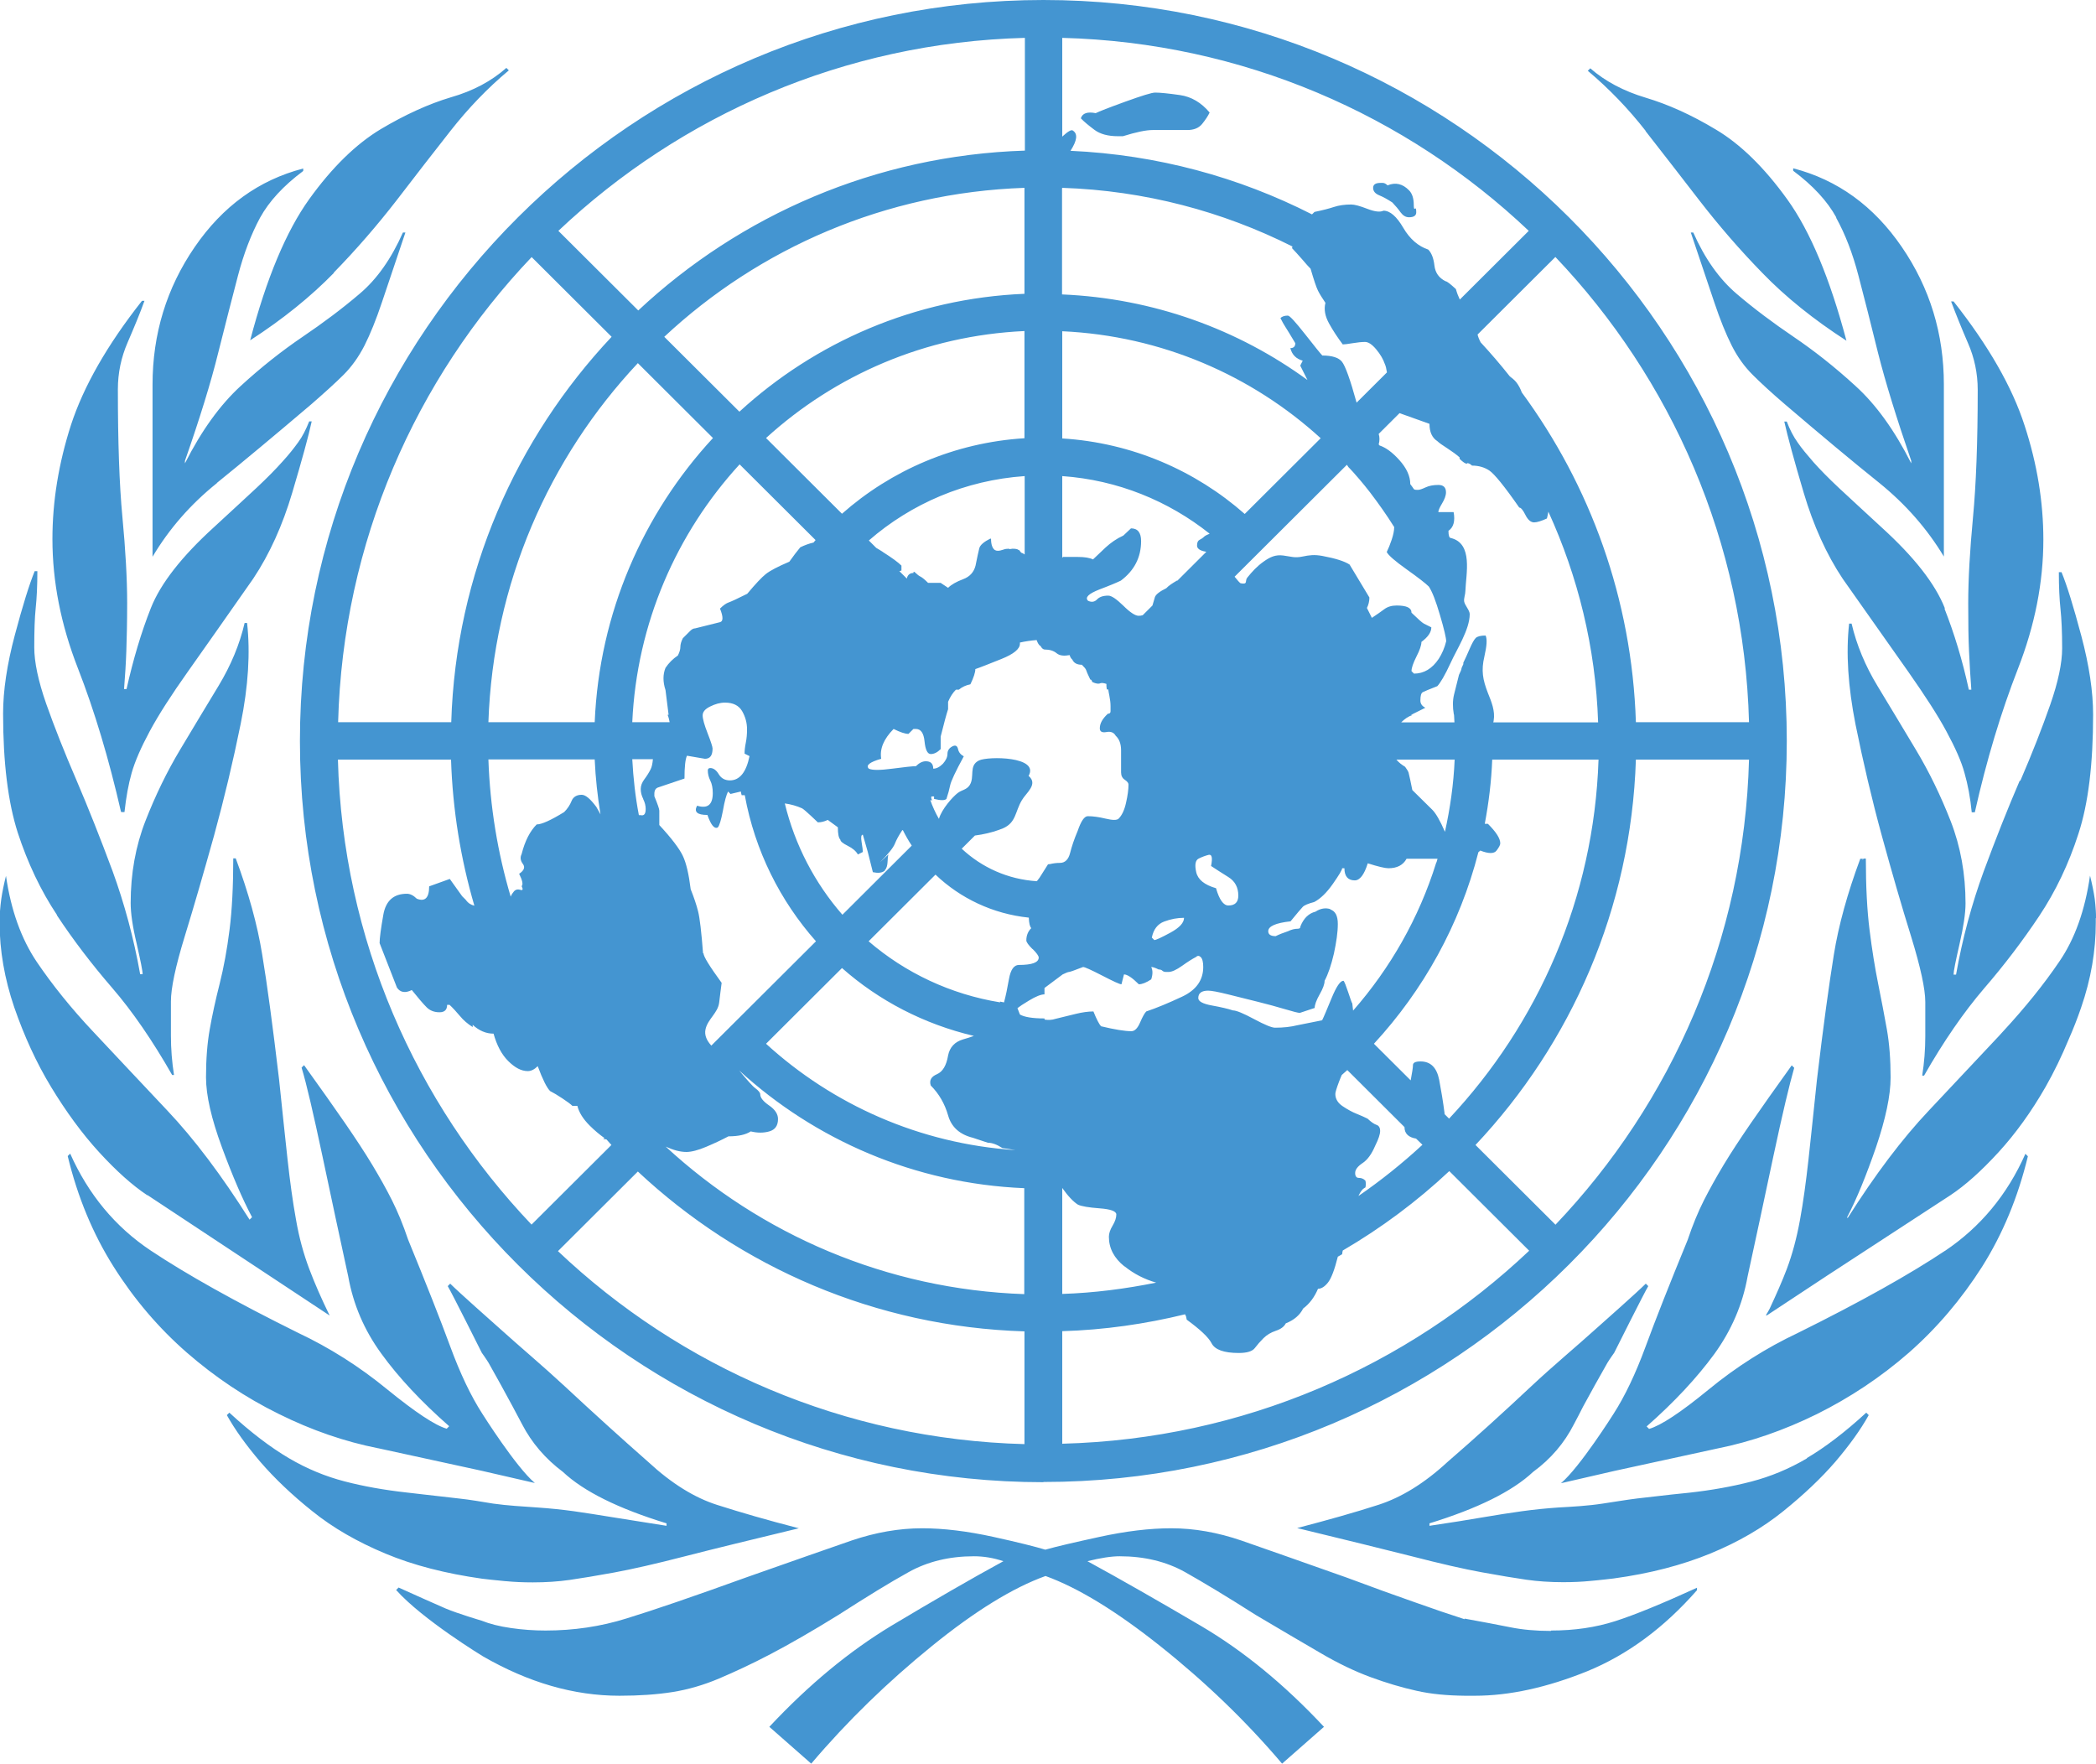 <svg width="139" height="117" viewBox="0 0 139 117" fill="none" xmlns="http://www.w3.org/2000/svg">
    <g clip-path="url(#clip0_28_115)">
        <path d="M14.387 32.023C16.14 30.604 18.22 28.871 20.643 26.811C21.519 26.047 22.231 25.406 22.779 24.86C23.326 24.314 23.792 23.659 24.175 22.909C24.558 22.145 24.942 21.203 25.325 20.057C25.708 18.911 26.229 17.369 26.886 15.418H26.721C25.955 17.151 24.997 18.515 23.847 19.484C22.697 20.466 21.437 21.408 20.068 22.336C18.7 23.264 17.331 24.341 15.962 25.597C14.593 26.852 13.361 28.558 12.265 30.727V30.563C13.251 27.739 13.99 25.351 14.47 23.4C14.962 21.449 15.4 19.73 15.784 18.27C16.167 16.81 16.66 15.527 17.248 14.436C17.851 13.344 18.795 12.321 20.109 11.338V11.175C17.166 11.939 14.771 13.672 12.909 16.387C11.047 19.102 10.116 22.145 10.116 25.515V36.922C11.211 35.08 12.635 33.442 14.387 32.037V32.023ZM22.122 18.092C23.655 16.523 25.038 14.913 26.297 13.29C27.543 11.666 28.747 10.11 29.897 8.65C31.047 7.191 32.32 5.853 33.744 4.666L33.58 4.503C32.594 5.376 31.376 6.031 29.897 6.454C28.433 6.89 26.872 7.6 25.243 8.569C23.614 9.551 22.026 11.093 20.506 13.208C18.987 15.323 17.673 18.447 16.591 22.568C18.768 21.162 20.616 19.662 22.149 18.092H22.122ZM3.778 60.704C4.86 62.341 6.078 63.937 7.433 65.506C8.788 67.075 10.116 69.013 11.417 71.291H11.54C11.403 70.418 11.335 69.559 11.335 68.686V66.407C11.335 65.534 11.636 64.101 12.252 62.095C12.868 60.09 13.511 57.865 14.196 55.41C14.867 52.967 15.455 50.498 15.962 48.001C16.468 45.504 16.605 43.28 16.386 41.315H16.222C15.893 42.734 15.318 44.112 14.497 45.477C13.675 46.827 12.827 48.246 11.951 49.706C11.075 51.166 10.308 52.749 9.651 54.427C8.994 56.105 8.665 57.934 8.665 59.885C8.665 60.54 8.788 61.427 9.062 62.573C9.322 63.719 9.459 64.388 9.459 64.606H9.295C8.871 62.218 8.255 59.94 7.461 57.756C6.653 55.587 5.859 53.581 5.065 51.726C4.271 49.884 3.6 48.192 3.066 46.677C2.533 45.149 2.272 43.907 2.272 42.925C2.272 41.834 2.3 40.974 2.368 40.319C2.437 39.664 2.478 38.859 2.478 37.877H2.3C1.944 38.75 1.506 40.155 0.986 42.106C0.465 44.057 0.205 45.804 0.205 47.319C0.205 50.58 0.534 53.213 1.177 55.218C1.834 57.224 2.697 59.053 3.778 60.676V60.704ZM33.538 104.857C34.086 104.911 34.688 104.938 35.332 104.938C36.208 104.938 37.016 104.884 37.782 104.775C38.549 104.666 39.521 104.502 40.725 104.284C41.916 104.065 43.477 103.71 45.38 103.219C47.282 102.728 49.815 102.114 52.977 101.35C50.91 100.818 49.117 100.299 47.584 99.808C46.064 99.331 44.531 98.376 43.011 96.97C41.163 95.347 39.315 93.668 37.454 91.935C36.016 90.598 34.497 89.329 33.032 88.006C32.621 87.637 30.472 85.741 29.856 85.127L29.692 85.291C29.938 85.686 31.951 89.711 31.951 89.711C31.951 89.711 32.265 90.148 32.402 90.38C32.95 91.349 33.484 92.317 34.004 93.286C34.209 93.668 34.415 94.05 34.62 94.446C35.263 95.688 36.167 96.738 37.33 97.611C38.713 98.908 40.999 100.04 44.202 101.023V101.186C42.82 100.968 41.642 100.777 40.684 100.627C39.726 100.463 38.85 100.34 38.042 100.217C37.248 100.108 36.441 100.026 35.647 99.972C34.675 99.904 33.675 99.849 32.703 99.713C31.937 99.59 31.184 99.453 30.404 99.372C29.651 99.29 28.898 99.194 28.131 99.112C27.734 99.071 27.351 99.017 26.954 98.976C25.476 98.812 24.107 98.567 22.847 98.239C21.588 97.912 20.356 97.407 19.151 96.697C17.947 95.988 16.632 94.992 15.209 93.682L15.044 93.846C15.592 94.828 16.331 95.851 17.262 96.943C18.193 98.021 19.343 99.126 20.712 100.217C22.081 101.323 23.696 102.25 25.558 103.028C27.419 103.806 29.555 104.352 31.964 104.693C31.964 104.693 32.991 104.816 33.511 104.857H33.538ZM8.049 53.854H8.255C8.364 52.872 8.515 52.012 8.734 51.248C8.953 50.484 9.35 49.57 9.938 48.478C10.527 47.387 11.362 46.09 12.444 44.562C13.525 43.034 14.976 40.974 16.797 38.368C17.878 36.744 18.741 34.834 19.384 32.664C20.027 30.495 20.465 28.912 20.671 27.944H20.506C20.287 28.489 20.055 28.953 19.781 29.322C19.507 29.704 19.165 30.14 18.727 30.618C18.289 31.109 17.727 31.682 17.029 32.337C16.331 32.992 15.387 33.852 14.209 34.943C12.06 36.894 10.65 38.695 10.007 40.319C9.363 41.943 8.83 43.744 8.392 45.695H8.227C8.296 44.822 8.35 43.989 8.378 43.171C8.405 42.352 8.433 41.301 8.433 39.992C8.433 38.368 8.323 36.458 8.118 34.288C7.912 32.119 7.817 29.294 7.817 25.815C7.817 24.724 8.036 23.7 8.46 22.718C8.884 21.735 9.268 20.821 9.582 19.948H9.418C7.105 22.881 5.544 25.624 4.709 28.175C3.888 30.727 3.477 33.251 3.477 35.748C3.477 38.572 4.038 41.424 5.161 44.303C6.283 47.182 7.228 50.361 8.022 53.827L8.049 53.854ZM25.079 96.042L31.91 97.53L35.469 98.348C34.209 97.284 31.992 93.764 31.992 93.764C31.225 92.577 30.513 91.076 29.856 89.288C29.199 87.501 28.268 85.141 27.064 82.207C26.735 81.225 26.379 80.365 25.996 79.601C25.613 78.837 25.174 78.059 24.682 77.24C24.189 76.422 23.587 75.508 22.875 74.471C22.163 73.434 21.259 72.165 20.164 70.637L20 70.8C20.328 71.878 20.78 73.843 21.383 76.667C21.985 79.492 22.546 82.152 23.094 84.649C23.422 86.491 24.148 88.21 25.298 89.78C26.434 91.349 27.94 92.959 29.788 94.582L29.623 94.746C28.857 94.528 27.543 93.655 25.681 92.14C23.819 90.612 21.848 89.37 19.767 88.388C15.606 86.328 12.348 84.499 9.993 82.93C7.639 81.361 5.859 79.205 4.654 76.504L4.49 76.667C5.147 79.383 6.16 81.825 7.529 83.994C8.898 86.164 10.513 88.06 12.389 89.698C14.251 91.321 16.29 92.686 18.48 93.764C20.671 94.855 22.875 95.606 25.065 96.042H25.079ZM9.788 79.26L21.862 87.242C21.328 86.15 20.876 85.127 20.506 84.144C20.137 83.162 19.836 82.084 19.63 80.883C19.411 79.683 19.233 78.359 19.069 76.886C18.905 75.426 18.727 73.652 18.508 71.592C18.084 68.017 17.714 65.247 17.385 63.282C17.07 61.331 16.482 59.203 15.633 56.924H15.469C15.469 58.78 15.387 60.349 15.222 61.659C15.058 62.968 14.839 64.156 14.565 65.247C14.291 66.325 14.072 67.335 13.908 68.263C13.744 69.19 13.662 70.241 13.662 71.442C13.662 72.642 14.018 74.184 14.716 76.081C15.414 77.977 16.085 79.533 16.715 80.72L16.55 80.883C14.702 77.95 12.882 75.535 11.088 73.638C9.295 71.742 7.666 69.995 6.188 68.426C4.709 66.857 3.463 65.302 2.437 63.787C1.41 62.259 0.726 60.362 0.397 58.084C0.26 58.63 0.151 59.148 0.082 59.639C0.014 60.13 -0.027 60.649 -0.027 61.181C-0.027 63.037 0.301 64.906 0.945 66.803C1.602 68.699 2.409 70.473 3.395 72.097C4.381 73.72 5.435 75.166 6.571 76.408C7.721 77.663 8.775 78.605 9.76 79.26H9.788ZM109.117 8.678C110.266 10.138 111.457 11.693 112.717 13.317C113.976 14.941 115.359 16.551 116.892 18.12C118.411 19.689 120.273 21.19 122.45 22.595C121.355 18.474 120.054 15.35 118.535 13.235C117.015 11.12 115.427 9.565 113.798 8.596C112.169 7.614 110.609 6.918 109.144 6.481C107.679 6.044 106.447 5.389 105.462 4.53L105.297 4.694C106.721 5.894 107.994 7.218 109.144 8.691L109.117 8.678ZM119.835 96.711C118.631 97.42 117.398 97.925 116.139 98.253C114.88 98.58 113.511 98.826 112.032 98.99C111.635 99.03 111.252 99.071 110.855 99.112C110.102 99.194 109.336 99.29 108.583 99.372C107.802 99.467 107.049 99.603 106.283 99.713C105.311 99.863 104.312 99.917 103.34 99.972C102.546 100.026 101.738 100.108 100.944 100.217C100.15 100.327 99.274 100.463 98.316 100.627C97.358 100.791 96.194 100.982 94.798 101.186V101.023C97.987 100.04 100.287 98.908 101.67 97.611C102.847 96.752 103.75 95.688 104.38 94.446C104.585 94.064 104.791 93.668 104.982 93.286C105.503 92.317 106.05 91.349 106.598 90.38C106.735 90.148 107.049 89.711 107.049 89.711C107.049 89.711 109.062 85.686 109.308 85.291L109.144 85.127C108.528 85.741 106.379 87.637 105.968 88.006C104.503 89.329 102.984 90.585 101.546 91.935C99.698 93.668 97.85 95.347 95.989 96.957C94.469 98.362 92.936 99.303 91.416 99.794C89.897 100.286 88.104 100.791 86.023 101.336C89.185 102.1 91.718 102.728 93.62 103.206C95.523 103.697 97.07 104.052 98.275 104.27C99.479 104.488 100.451 104.652 101.218 104.761C101.984 104.87 102.792 104.925 103.668 104.925C104.325 104.925 104.928 104.897 105.462 104.843C105.982 104.802 107.008 104.679 107.008 104.679C109.418 104.352 111.553 103.792 113.415 103.028C115.277 102.264 116.892 101.323 118.261 100.217C119.63 99.112 120.78 98.021 121.711 96.943C122.641 95.851 123.381 94.828 123.928 93.846L123.764 93.682C122.34 94.992 121.026 95.988 119.821 96.697L119.835 96.711ZM128.993 82.944C126.639 84.513 123.381 86.341 119.219 88.401C117.138 89.384 115.167 90.626 113.305 92.154C111.444 93.682 110.13 94.541 109.363 94.76L109.199 94.596C111.047 92.972 112.539 91.362 113.689 89.793C114.825 88.224 115.564 86.505 115.893 84.663C116.44 82.166 117.002 79.505 117.604 76.681C118.206 73.857 118.672 71.906 118.986 70.814L118.822 70.65C117.727 72.178 116.824 73.447 116.112 74.484C115.4 75.521 114.798 76.435 114.305 77.254C113.812 78.073 113.374 78.864 112.991 79.615C112.607 80.379 112.251 81.238 111.923 82.221C110.718 85.154 109.787 87.515 109.13 89.302C108.473 91.089 107.761 92.59 106.995 93.777C106.995 93.777 104.777 97.298 103.518 98.362L107.077 97.543L113.908 96.056C116.098 95.619 118.302 94.855 120.492 93.777C122.683 92.686 124.722 91.335 126.584 89.711C128.446 88.074 130.061 86.177 131.444 84.008C132.813 81.839 133.826 79.396 134.483 76.681L134.318 76.517C133.114 79.233 131.334 81.375 128.98 82.957L128.993 82.944ZM133.949 51.753C133.155 53.595 132.361 55.601 131.553 57.784C130.759 59.953 130.143 62.232 129.719 64.633H129.554C129.554 64.415 129.691 63.733 129.951 62.6C130.212 61.468 130.348 60.567 130.348 59.912C130.348 57.961 130.02 56.146 129.363 54.455C128.706 52.776 127.939 51.194 127.063 49.733C126.187 48.274 125.338 46.855 124.517 45.504C123.696 44.153 123.121 42.761 122.792 41.356H122.628C122.409 43.307 122.559 45.545 123.052 48.042C123.559 50.538 124.134 53.008 124.804 55.45C125.475 57.893 126.118 60.117 126.748 62.136C127.364 64.142 127.679 65.588 127.679 66.448V68.726C127.679 69.6 127.611 70.459 127.474 71.332H127.597C128.897 69.054 130.225 67.13 131.58 65.547C132.936 63.978 134.154 62.368 135.236 60.745C136.317 59.121 137.193 57.292 137.836 55.287C138.494 53.281 138.808 50.648 138.808 47.387C138.808 45.872 138.548 44.126 138.028 42.175C137.508 40.223 137.07 38.804 136.714 37.945H136.536C136.536 38.927 136.577 39.746 136.645 40.387C136.714 41.042 136.755 41.902 136.755 42.993C136.755 43.962 136.495 45.217 135.961 46.745C135.427 48.274 134.77 49.952 133.976 51.794L133.949 51.753ZM128.98 40.346C128.336 38.709 126.926 36.922 124.777 34.97C123.6 33.879 122.655 33.019 121.957 32.364C121.259 31.709 120.698 31.136 120.26 30.645C119.835 30.154 119.479 29.731 119.219 29.349C118.945 28.967 118.699 28.503 118.494 27.957H118.329C118.548 28.94 118.973 30.509 119.616 32.678C120.26 34.848 121.122 36.758 122.203 38.382C124.038 40.987 125.489 43.048 126.57 44.576C127.638 46.104 128.487 47.4 129.075 48.492C129.664 49.583 130.075 50.498 130.28 51.262C130.499 52.026 130.663 52.885 130.759 53.868H130.964C131.745 50.389 132.703 47.223 133.826 44.344C134.948 41.465 135.509 38.613 135.509 35.789C135.509 33.292 135.099 30.768 134.264 28.216C133.442 25.665 131.868 22.922 129.554 19.989H129.39C129.719 20.862 130.088 21.776 130.513 22.759C130.937 23.727 131.156 24.764 131.156 25.856C131.156 29.335 131.047 32.16 130.841 34.329C130.636 36.498 130.526 38.409 130.526 40.032C130.526 41.342 130.54 42.393 130.581 43.212C130.622 44.03 130.663 44.876 130.732 45.736H130.567C130.143 43.785 129.596 41.997 128.952 40.36L128.98 40.346ZM121.765 14.436C122.368 15.527 122.86 16.796 123.244 18.27C123.627 19.73 124.065 21.449 124.544 23.4C125.037 25.351 125.776 27.739 126.748 30.563V30.727C125.653 28.558 124.421 26.838 123.052 25.597C121.683 24.341 120.314 23.264 118.945 22.336C117.576 21.408 116.317 20.466 115.167 19.484C114.017 18.502 113.059 17.151 112.292 15.418H112.128C112.785 17.369 113.305 18.925 113.689 20.057C114.072 21.203 114.455 22.145 114.839 22.909C115.222 23.673 115.687 24.314 116.235 24.86C116.782 25.406 117.494 26.061 118.37 26.811C120.78 28.871 122.874 30.618 124.626 32.023C126.379 33.442 127.802 35.066 128.911 36.908V25.501C128.911 22.131 127.98 19.088 126.118 16.373C124.257 13.658 121.861 11.925 118.918 11.161V11.325C120.232 12.307 121.177 13.331 121.779 14.422L121.765 14.436ZM102.847 108.158C101.861 108.158 100.958 108.077 100.15 107.913C99.329 107.749 98.329 107.558 97.125 107.34V107.381C96.153 107.067 95.058 106.699 93.839 106.262C92.58 105.825 91.074 105.28 89.322 104.625C86.256 103.533 83.928 102.728 82.341 102.169C80.752 101.623 79.192 101.35 77.672 101.35C76.249 101.35 74.661 101.541 72.909 101.923C71.28 102.278 70.089 102.551 69.322 102.769C68.638 102.564 67.501 102.278 65.886 101.923C64.148 101.541 62.56 101.35 61.15 101.35C59.63 101.35 58.07 101.623 56.495 102.155C54.921 102.701 52.608 103.506 49.555 104.584C45.968 105.88 43.299 106.794 41.56 107.326C39.822 107.872 38.029 108.131 36.181 108.131C35.414 108.131 34.647 108.077 33.895 107.967C33.128 107.858 32.484 107.695 31.937 107.476C31.937 107.476 30.404 107.026 29.555 106.671C28.679 106.289 27.639 105.825 26.434 105.28L26.27 105.443C28.022 107.408 32.019 109.837 32.019 109.837C35.044 111.583 38.056 112.456 41.081 112.456C42.382 112.456 43.559 112.375 44.599 112.211C45.626 112.047 46.666 111.747 47.693 111.31C48.72 110.874 49.87 110.342 51.115 109.687C52.361 109.032 53.867 108.172 55.605 107.094C57.453 105.907 59 104.952 60.26 104.256C61.506 103.56 62.957 103.206 64.586 103.206C65.243 103.206 65.886 103.315 66.543 103.533C64.367 104.72 61.889 106.153 59.11 107.817C56.331 109.496 53.634 111.72 51.02 114.517L53.798 116.959C56.194 114.135 58.864 111.542 61.807 109.155C64.668 106.835 67.173 105.293 69.336 104.515C71.485 105.293 74.017 106.835 76.933 109.155C79.931 111.542 82.628 114.135 85.024 116.959L87.802 114.517C85.188 111.72 82.464 109.482 79.63 107.817C76.796 106.153 74.291 104.72 72.115 103.533C72.991 103.315 73.703 103.206 74.25 103.206C75.893 103.206 77.344 103.56 78.59 104.256C79.849 104.966 81.41 105.907 83.271 107.094C84.914 108.063 86.338 108.909 87.542 109.605C88.747 110.314 89.87 110.846 90.91 111.228C91.95 111.61 92.963 111.911 93.949 112.129C94.907 112.347 95.975 112.443 97.152 112.456H97.809C100.095 112.456 102.587 111.911 105.256 110.833C107.926 109.741 110.349 107.954 112.539 105.457V105.293C110.239 106.344 108.446 107.081 107.132 107.504C105.817 107.927 104.407 108.131 102.874 108.131L102.847 108.158ZM139 60.881C139 60.717 139 60.54 138.986 60.376C138.973 60.117 138.945 59.871 138.918 59.626C138.849 59.135 138.74 58.616 138.603 58.07C138.275 60.349 137.604 62.259 136.563 63.773C135.537 65.288 134.277 66.844 132.826 68.413C132.744 68.508 132.648 68.604 132.566 68.699C131.156 70.2 129.609 71.851 127.912 73.652C126.146 75.521 124.353 77.895 122.532 80.774L122.491 80.733C123.121 79.533 123.75 77.991 124.407 76.094C125.051 74.198 125.379 72.642 125.379 71.455C125.379 70.268 125.297 69.204 125.133 68.276C124.969 67.348 124.777 66.352 124.558 65.261C124.339 64.183 124.147 62.982 123.983 61.672C123.819 60.362 123.737 58.793 123.737 56.938H123.572C123.572 56.938 123.545 57.006 123.531 57.047C123.531 57.02 123.531 56.992 123.531 56.951H123.367C122.518 59.23 121.93 61.358 121.615 63.31C121.3 65.261 120.917 68.031 120.492 71.619C120.273 73.679 120.095 75.453 119.931 76.913C119.767 78.373 119.589 79.71 119.37 80.897C119.151 82.098 118.863 83.176 118.494 84.158C118.179 84.99 117.782 85.877 117.357 86.791C117.275 86.942 117.193 87.092 117.097 87.242L117.166 87.201C117.166 87.201 117.152 87.242 117.138 87.255L121.19 84.581L129.349 79.26C130.335 78.605 131.389 77.663 132.539 76.408C133.675 75.166 134.715 73.72 135.646 72.097C136.221 71.087 136.728 70.036 137.193 68.917C137.494 68.235 137.768 67.539 138.014 66.816C138.671 64.92 138.986 63.037 138.986 61.195C138.986 61.086 138.986 60.99 138.986 60.895L139 60.881ZM91.457 12.948C91.731 13.058 92.019 13.221 92.334 13.426C92.539 13.644 92.731 13.863 92.881 14.081C93.045 14.299 93.223 14.408 93.442 14.408C93.757 14.408 93.921 14.299 93.921 14.081C93.921 13.863 93.894 13.781 93.839 13.835C93.785 13.89 93.757 13.808 93.757 13.59C93.757 13.153 93.648 12.826 93.442 12.621C93.018 12.184 92.539 12.075 92.019 12.293C91.909 12.184 91.8 12.13 91.704 12.13H91.54C91.225 12.13 91.061 12.239 91.061 12.457C91.061 12.676 91.197 12.839 91.457 12.948ZM74.141 9.033H74.469C75.345 8.76 76.002 8.623 76.441 8.623H78.74C79.178 8.623 79.507 8.487 79.726 8.214C79.945 7.941 80.109 7.695 80.219 7.463C79.671 6.809 79.014 6.413 78.247 6.304C77.481 6.195 76.933 6.14 76.605 6.14C76.386 6.14 75.729 6.345 74.633 6.74C73.538 7.136 72.881 7.395 72.662 7.504C72.115 7.395 71.786 7.504 71.677 7.845C71.896 8.077 72.197 8.323 72.58 8.61C72.963 8.896 73.484 9.033 74.141 9.033ZM69.199 98.28C96.386 98.28 118.494 76.231 118.494 49.133C118.494 22.036 96.386 0 69.199 0C42.012 0 19.89 22.049 19.89 49.147C19.89 76.244 42.012 98.294 69.199 98.294V98.28ZM22.409 50.375H29.911C30.02 53.731 30.554 56.965 31.458 60.062C31.239 60.008 31.061 59.912 30.883 59.667L30.65 59.435L29.829 58.288L28.46 58.78C28.46 59.544 28.186 59.817 27.639 59.598C27.419 59.38 27.2 59.271 26.981 59.271C26.105 59.271 25.585 59.735 25.421 60.663C25.257 61.59 25.174 62.218 25.174 62.545L26.324 65.493C26.543 65.82 26.872 65.875 27.31 65.656C27.748 66.202 28.077 66.584 28.296 66.803C28.515 67.021 28.802 67.13 29.144 67.13C29.486 67.13 29.651 66.966 29.651 66.639H29.815C30.048 66.857 30.267 67.103 30.5 67.376C30.719 67.648 31.006 67.894 31.348 68.112V67.962C31.759 68.344 32.224 68.549 32.731 68.549C32.95 69.327 33.265 69.927 33.703 70.364C34.141 70.8 34.565 71.032 35.003 71.032C35.222 71.032 35.441 70.923 35.66 70.705C35.989 71.592 36.263 72.138 36.482 72.356C36.701 72.465 36.974 72.629 37.303 72.847C37.632 73.065 37.851 73.229 37.96 73.338H38.289C38.398 73.775 38.672 74.211 39.11 74.648C39.439 74.975 39.767 75.248 40.096 75.48C40.068 75.48 40.027 75.508 40 75.521C40.027 75.521 40.068 75.549 40.096 75.549C40.137 75.549 40.178 75.549 40.219 75.562C40.328 75.685 40.438 75.808 40.547 75.931L35.25 81.211C27.556 73.12 22.724 62.3 22.409 50.361V50.375ZM58.535 36.594C58.384 36.498 58.234 36.403 58.111 36.335L57.618 35.844C60.424 33.401 64.011 31.846 67.953 31.573V36.771C67.885 36.717 67.803 36.676 67.72 36.649C67.666 36.594 67.638 36.539 67.597 36.485C67.584 36.485 67.556 36.485 67.543 36.471C67.488 36.417 67.365 36.389 67.145 36.389C67.077 36.389 67.022 36.417 66.954 36.417C66.94 36.417 66.913 36.403 66.913 36.389C66.79 36.389 66.653 36.403 66.557 36.444C66.406 36.498 66.269 36.526 66.174 36.526C66.091 36.526 66.037 36.512 65.968 36.471C65.818 36.362 65.722 36.117 65.722 35.734C65.722 35.734 65.708 35.734 65.694 35.734C65.694 35.734 65.694 35.721 65.694 35.707C65.256 35.925 64.996 36.144 64.942 36.362C64.887 36.58 64.805 36.962 64.695 37.508C64.586 37.945 64.312 38.245 63.874 38.409C63.436 38.572 63.093 38.764 62.874 38.982L62.382 38.654H61.547C61.328 38.436 61.163 38.3 61.054 38.245C60.944 38.19 60.835 38.109 60.725 37.999C60.616 37.89 60.575 37.89 60.575 37.999C60.342 37.999 60.191 38.122 60.137 38.368L59.644 37.877L59.781 37.836V37.508C59.562 37.29 59.151 36.99 58.549 36.608L58.535 36.594ZM55.838 34.07L50.801 29.049C55.373 24.887 61.355 22.254 67.939 21.954V29.062C63.312 29.349 59.096 31.191 55.838 34.07ZM58.672 57.715C58.932 57.456 58.822 56.979 58.918 56.665L58.357 57.183C58.905 56.638 59.233 56.228 59.343 55.955C59.452 55.682 59.616 55.382 59.836 55.055C59.836 55.055 59.849 55.055 59.877 55.055C60.054 55.41 60.246 55.751 60.465 56.078L55.866 60.663C54.045 58.575 52.717 56.051 52.046 53.281C52.443 53.336 52.84 53.445 53.196 53.608C53.361 53.69 54.237 54.536 54.237 54.536C54.456 54.536 54.675 54.482 54.894 54.373L55.564 54.864C55.564 55.3 55.619 55.573 55.729 55.682C55.729 55.792 55.893 55.928 56.221 56.092C56.55 56.255 56.769 56.447 56.892 56.665L57.221 56.501C57.221 56.392 57.194 56.174 57.139 55.846C57.084 55.519 57.111 55.355 57.221 55.355L57.549 56.501L57.878 57.811V57.838C58.193 57.907 58.508 57.907 58.699 57.715H58.672ZM68.473 62.928C68.747 63.2 68.884 63.392 68.884 63.501C68.884 63.828 68.446 63.992 67.57 63.992C67.241 63.992 67.022 64.306 66.913 64.92C66.803 65.547 66.694 66.066 66.584 66.475C66.488 66.462 66.406 66.434 66.311 66.421C66.311 66.448 66.324 66.462 66.338 66.475C63.039 65.943 60.027 64.51 57.604 62.423L62.039 58.002C63.682 59.571 65.845 60.608 68.227 60.854C68.241 61.222 68.295 61.454 68.391 61.55C68.172 61.768 68.063 62.041 68.063 62.368C68.063 62.477 68.2 62.668 68.473 62.941V62.928ZM46.625 63.228C46.516 61.809 46.406 60.881 46.297 60.444C46.187 60.008 46.023 59.517 45.804 58.971C45.681 57.988 45.517 57.252 45.284 56.76C45.051 56.269 44.531 55.587 43.723 54.714V53.759C43.723 53.649 43.614 53.336 43.395 52.803V52.64C43.395 52.422 43.477 52.271 43.655 52.217C43.833 52.162 44.408 51.958 45.393 51.63C45.393 50.852 45.448 50.347 45.558 50.116L46.749 50.32C47.091 50.32 47.255 50.102 47.255 49.638C47.255 49.529 47.146 49.188 46.927 48.628C46.708 48.069 46.598 47.673 46.598 47.441C46.598 47.209 46.762 47.018 47.091 46.855C47.419 46.691 47.748 46.595 48.077 46.595C48.624 46.595 48.994 46.786 49.213 47.155C49.432 47.537 49.541 47.932 49.541 48.369C49.541 48.697 49.514 48.983 49.459 49.256C49.404 49.529 49.377 49.775 49.377 49.979L49.706 50.143C49.486 51.221 49.048 51.753 48.405 51.753C48.077 51.753 47.83 51.616 47.666 51.344C47.502 51.071 47.31 50.934 47.105 50.934C46.995 50.934 46.94 50.989 46.94 51.098C46.94 51.316 46.995 51.548 47.105 51.767C47.214 51.985 47.269 52.258 47.269 52.599C47.269 53.363 46.927 53.649 46.228 53.431C46.009 53.84 46.228 54.045 46.913 54.045C47.146 54.7 47.365 54.987 47.597 54.877C47.707 54.768 47.816 54.4 47.94 53.772C48.049 53.131 48.172 52.708 48.282 52.49L48.446 52.653L49.13 52.49C49.144 52.572 49.158 52.653 49.185 52.735C49.254 52.735 49.322 52.735 49.391 52.735C50.061 56.406 51.731 59.735 54.113 62.423L47.173 69.34C46.886 69.027 46.694 68.658 46.79 68.249C46.94 67.58 47.611 67.171 47.693 66.489C47.693 66.434 47.857 65.179 47.857 65.179C47.063 64.087 46.653 63.432 46.653 63.214L46.625 63.228ZM42.656 52.995C42.765 53.213 42.82 53.431 42.82 53.649C42.82 53.977 42.71 54.113 42.491 54.059C42.45 54.059 42.409 54.059 42.368 54.059C42.135 52.844 41.998 51.616 41.93 50.347H43.299C43.272 50.634 43.23 50.852 43.148 51.016C43.039 51.234 42.902 51.453 42.738 51.671C42.573 51.889 42.491 52.108 42.491 52.326C42.491 52.544 42.546 52.763 42.656 52.981V52.995ZM41.93 47.892C42.231 41.329 44.873 35.352 49.048 30.795L54.086 35.816C54.086 35.816 53.99 35.925 53.949 35.98C53.648 36.048 53.361 36.157 53.073 36.294C52.854 36.553 52.621 36.867 52.347 37.249C51.581 37.576 51.061 37.849 50.787 38.068C50.513 38.286 50.102 38.723 49.555 39.377C48.898 39.705 48.487 39.896 48.323 39.951C48.159 40.005 47.967 40.142 47.748 40.36C47.967 40.906 47.967 41.206 47.748 41.26C47.529 41.315 46.981 41.451 46.105 41.67C45.996 41.67 45.886 41.724 45.777 41.834L45.284 42.325C45.174 42.543 45.12 42.734 45.12 42.898C45.12 43.062 45.065 43.252 44.955 43.471C44.627 43.689 44.353 43.962 44.134 44.289C43.956 44.726 43.956 45.217 44.134 45.763L44.339 47.4C44.339 47.4 44.285 47.4 44.271 47.4C44.339 47.564 44.38 47.728 44.408 47.892H41.916H41.93ZM55.838 64.197C58.289 66.366 61.286 67.921 64.586 68.699C64.353 68.781 64.106 68.863 63.86 68.931C63.312 69.095 62.984 69.45 62.874 69.995C62.765 70.65 62.519 71.073 62.135 71.237C61.752 71.401 61.615 71.646 61.725 71.987C62.272 72.533 62.655 73.202 62.874 73.966C63.093 74.744 63.641 75.235 64.517 75.453L65.503 75.781C65.79 75.781 66.119 75.903 66.475 76.135C66.762 76.176 67.05 76.217 67.337 76.272C60.985 75.849 55.222 73.256 50.801 69.218L55.838 64.197ZM49.035 27.302L44.052 22.336C50.349 16.455 58.727 12.771 67.939 12.457V19.484C60.67 19.784 54.059 22.691 49.035 27.302ZM47.282 29.049C42.656 34.056 39.74 40.646 39.439 47.892H32.389C32.703 38.709 36.4 30.372 42.3 24.082L47.282 29.049ZM39.439 50.375C39.493 51.603 39.63 52.817 39.822 54.004C39.74 53.854 39.644 53.69 39.548 53.513C39.151 52.981 38.836 52.708 38.576 52.708C38.248 52.708 38.015 52.844 37.905 53.117C37.796 53.39 37.632 53.636 37.413 53.854C36.523 54.4 35.92 54.673 35.592 54.673C35.154 55.109 34.812 55.764 34.593 56.638C34.483 56.856 34.511 57.074 34.675 57.292C34.839 57.511 34.757 57.729 34.428 57.947C34.647 58.384 34.702 58.657 34.593 58.766C34.702 58.984 34.675 59.066 34.511 59.012C34.346 58.957 34.209 58.984 34.1 59.093C34.004 59.203 33.922 59.325 33.867 59.462C33.005 56.556 32.498 53.513 32.389 50.361H39.439V50.375ZM67.939 95.769C55.975 95.456 45.106 90.653 37.002 82.971L42.3 77.691C49.048 84.008 58.042 87.992 67.939 88.292V95.769ZM67.939 85.823C58.768 85.509 50.445 81.852 44.148 76.04C44.654 76.272 45.106 76.394 45.517 76.394C45.845 76.394 46.283 76.285 46.831 76.053C47.378 75.822 47.871 75.59 48.309 75.358C48.966 75.358 49.459 75.248 49.788 75.03C50.226 75.139 50.636 75.139 51.02 75.03C51.403 74.921 51.595 74.648 51.595 74.211C51.595 73.884 51.403 73.584 51.006 73.311C50.609 73.038 50.417 72.792 50.417 72.574C50.417 72.465 50.308 72.329 50.089 72.165C49.911 72.042 49.555 71.633 49.021 70.991C54.045 75.59 60.657 78.496 67.926 78.796V85.823H67.939ZM69.267 67.58V67.539C68.46 67.539 67.926 67.444 67.638 67.28C67.584 67.144 67.529 67.007 67.474 66.857C67.611 66.748 67.871 66.571 68.241 66.352C68.692 66.079 69.035 65.943 69.267 65.943V65.52L70.472 64.62C70.691 64.51 70.842 64.456 70.896 64.456C70.951 64.456 71.266 64.347 71.827 64.128C71.937 64.128 72.361 64.319 73.1 64.701C73.84 65.083 74.25 65.274 74.373 65.274L74.538 64.62C74.757 64.62 75.085 64.838 75.523 65.274C75.742 65.274 76.016 65.165 76.345 64.947C76.454 64.62 76.454 64.347 76.345 64.128C76.454 64.128 76.618 64.183 76.837 64.292C76.947 64.292 77.029 64.319 77.084 64.374C77.139 64.428 77.221 64.456 77.33 64.456H77.495C77.713 64.456 78.015 64.319 78.398 64.046C78.781 63.773 79.082 63.583 79.302 63.473C79.411 63.364 79.52 63.364 79.63 63.473C79.74 63.583 79.794 63.801 79.794 64.128C79.794 65.001 79.329 65.656 78.398 66.093C77.467 66.53 76.673 66.857 76.016 67.076C75.907 67.185 75.77 67.43 75.605 67.812C75.441 68.194 75.249 68.385 75.031 68.385C74.592 68.385 73.922 68.276 73.018 68.058C72.909 67.949 72.731 67.621 72.512 67.076C72.169 67.076 71.772 67.13 71.334 67.239L69.993 67.567C69.76 67.648 69.527 67.648 69.295 67.621L69.267 67.58ZM76.386 62.177C76.495 61.631 76.769 61.277 77.207 61.113C77.645 60.949 78.083 60.867 78.521 60.867C78.521 61.195 78.22 61.522 77.618 61.85C77.015 62.177 76.659 62.341 76.55 62.341L76.386 62.177ZM81.464 58.166C81.902 58.439 82.121 58.848 82.121 59.394C82.121 59.83 81.902 60.049 81.464 60.049C81.136 60.049 80.862 59.667 80.643 58.903C79.876 58.684 79.438 58.329 79.329 57.838C79.219 57.347 79.274 57.047 79.493 56.938C79.712 56.829 79.931 56.747 80.15 56.692C80.369 56.638 80.424 56.883 80.314 57.429C80.643 57.647 81.026 57.893 81.464 58.166ZM97.289 30.713C97.399 30.713 97.508 30.768 97.618 30.877C98.056 30.877 98.439 30.986 98.767 31.204C99.096 31.423 99.767 32.242 100.752 33.66C100.862 33.66 100.999 33.824 101.163 34.152C101.327 34.479 101.519 34.643 101.738 34.643C101.93 34.643 102.231 34.547 102.587 34.384C102.628 34.22 102.655 34.084 102.683 33.933C104.64 38.218 105.817 42.925 105.982 47.905H99.028C99.028 47.905 99.055 47.823 99.055 47.782C99.165 47.155 98.904 46.527 98.672 45.954C98.329 45.067 98.22 44.467 98.439 43.539C98.603 42.83 98.631 42.379 98.521 42.147C98.193 42.147 97.974 42.202 97.864 42.311C97.754 42.42 97.618 42.666 97.453 43.048C97.289 43.43 97.152 43.73 97.043 43.948V44.044C96.974 44.194 96.919 44.303 96.919 44.344C96.919 44.399 96.865 44.535 96.755 44.753C96.646 45.19 96.536 45.627 96.427 46.063C96.331 46.459 96.331 46.895 96.413 47.373C96.413 47.373 96.413 47.387 96.427 47.4C96.427 47.564 96.454 47.728 96.454 47.905H92.922C93.141 47.687 93.388 47.51 93.675 47.414H93.566L94.524 46.936C94.305 46.827 94.195 46.664 94.195 46.459C94.195 46.131 94.25 45.954 94.36 45.9C94.469 45.845 94.784 45.709 95.318 45.504C95.523 45.285 95.824 44.781 96.194 43.976C96.605 43.062 97.467 41.752 97.467 40.728C97.467 40.469 97.138 40.142 97.097 39.882C97.07 39.664 97.18 39.418 97.18 39.187C97.221 38.04 97.7 36.048 96.221 35.68C96.112 35.68 96.057 35.516 96.057 35.202C96.399 34.97 96.509 34.547 96.399 33.961H95.386C95.386 33.852 95.468 33.66 95.633 33.388C95.797 33.115 95.893 32.869 95.893 32.651C95.893 32.323 95.728 32.16 95.386 32.16C95.044 32.16 94.77 32.214 94.538 32.323C94.305 32.432 94.141 32.487 94.031 32.487C93.921 32.487 93.839 32.487 93.771 32.446C93.689 32.323 93.607 32.214 93.525 32.105C93.525 31.573 93.278 31.041 92.799 30.509C92.334 29.99 91.895 29.676 91.485 29.54C91.471 29.526 91.457 29.499 91.43 29.472C91.499 29.226 91.499 28.994 91.43 28.776L92.813 27.398L94.798 28.107C94.798 28.653 94.976 29.035 95.318 29.253C95.427 29.363 95.66 29.526 96.002 29.745C96.317 29.949 96.577 30.14 96.796 30.331V30.427C97.015 30.645 97.18 30.754 97.289 30.754V30.713ZM90.527 78.277C90.417 78.168 90.28 78.114 90.116 78.114C89.952 78.114 89.87 78.004 89.87 77.786C89.87 77.568 90.034 77.35 90.362 77.131C90.691 76.913 90.965 76.531 91.197 75.985C91.416 75.549 91.526 75.221 91.526 75.003C91.526 74.784 91.444 74.648 91.279 74.594C91.115 74.539 90.924 74.403 90.691 74.184C90.472 74.075 90.225 73.966 89.952 73.857C89.678 73.748 89.377 73.584 89.048 73.365C88.72 73.147 88.555 72.874 88.555 72.547C88.555 72.438 88.638 72.165 88.802 71.728C88.856 71.578 88.925 71.428 88.98 71.291C89.103 71.182 89.226 71.073 89.349 70.964L93.141 74.744C93.141 75.18 93.415 75.426 93.908 75.508L94.332 75.917C93.004 77.145 91.594 78.277 90.089 79.314C90.157 79.164 90.239 79.014 90.362 78.878C90.417 78.823 90.486 78.782 90.554 78.741C90.595 78.523 90.581 78.359 90.527 78.25V78.277ZM88.24 60.294C87.912 60.185 87.57 60.24 87.241 60.458C86.803 60.567 86.461 60.881 86.242 61.427C86.242 61.536 86.187 61.59 86.078 61.59C85.859 61.59 85.64 61.645 85.421 61.754C85.092 61.863 84.818 61.972 84.599 62.082C84.271 62.082 84.106 61.972 84.106 61.754C84.106 61.427 84.599 61.208 85.585 61.099C86.023 60.567 86.283 60.253 86.392 60.144C86.488 60.035 86.748 59.926 87.159 59.817C87.57 59.598 87.98 59.203 88.391 58.616C88.802 58.029 89.007 57.688 89.007 57.579H89.158C89.158 58.111 89.39 58.384 89.842 58.384C90.184 58.384 90.472 58.002 90.705 57.252C91.389 57.47 91.855 57.579 92.073 57.579C92.648 57.579 93.045 57.374 93.278 56.951H95.332C95.332 56.951 95.304 57.06 95.29 57.102C95.277 57.142 95.263 57.197 95.236 57.238C94.1 60.881 92.197 64.21 89.733 67.021C89.719 66.857 89.692 66.693 89.678 66.53C89.637 66.584 89.199 65.042 89.089 65.042C88.884 65.042 88.624 65.424 88.309 66.189C87.994 66.953 87.789 67.444 87.679 67.662L86.037 67.99C85.599 68.099 85.119 68.153 84.558 68.153C84.339 68.153 83.874 67.962 83.162 67.58C82.45 67.198 81.985 67.007 81.766 67.007C81.437 66.898 80.972 66.789 80.369 66.68C79.767 66.571 79.466 66.407 79.466 66.189C79.466 65.861 79.685 65.697 80.123 65.697C80.342 65.697 80.78 65.779 81.437 65.943C82.094 66.107 82.751 66.27 83.408 66.434C84.065 66.598 84.668 66.762 85.215 66.925C85.763 67.089 86.091 67.171 86.201 67.171L87.186 66.844C87.186 66.625 87.296 66.339 87.515 65.943C87.734 65.561 87.844 65.261 87.844 65.042C88.076 64.606 88.282 64.005 88.46 63.241C88.624 62.477 88.72 61.822 88.72 61.277C88.72 60.731 88.555 60.417 88.213 60.308L88.24 60.294ZM92.594 50.375H96.468C96.399 52.012 96.167 53.608 95.824 55.164C95.496 54.4 95.208 53.922 94.989 53.704C94.77 53.486 94.319 53.049 93.661 52.394C93.552 51.848 93.47 51.466 93.415 51.248C93.388 51.153 93.305 51.016 93.182 50.852C92.963 50.716 92.758 50.566 92.607 50.375H92.594ZM94.195 70.391C93.867 70.391 93.703 70.473 93.703 70.637C93.703 70.8 93.648 71.128 93.552 71.646L91.115 69.218C94.387 65.67 96.81 61.331 98.042 56.515C98.083 56.487 98.124 56.447 98.165 56.406C98.726 56.624 99.082 56.624 99.247 56.406C99.411 56.187 99.493 56.037 99.493 55.928C99.493 55.601 99.219 55.178 98.672 54.632H98.466C98.726 53.24 98.904 51.821 98.959 50.375H106.009C105.708 59.557 101.998 67.894 96.098 74.184L95.797 73.884C95.797 73.884 95.797 73.843 95.797 73.816C95.701 73.065 95.578 72.329 95.441 71.605C95.277 70.787 94.866 70.391 94.209 70.391H94.195ZM92.457 34.929C92.457 34.929 92.457 34.957 92.457 34.97C92.457 35.189 92.402 35.462 92.293 35.789C92.183 36.117 92.073 36.389 91.964 36.608C92.073 36.826 92.512 37.208 93.278 37.754C94.045 38.3 94.538 38.682 94.757 38.9C94.976 39.227 95.222 39.855 95.496 40.797C95.77 41.724 95.906 42.311 95.906 42.529C95.797 42.966 95.633 43.348 95.414 43.689C94.976 44.344 94.428 44.672 93.771 44.672L93.607 44.508C93.607 44.289 93.716 43.976 93.935 43.539C94.154 43.116 94.264 42.789 94.264 42.57C94.702 42.243 94.921 41.929 94.921 41.602C94.702 41.492 94.538 41.41 94.428 41.356C94.319 41.301 94.045 41.056 93.607 40.633C93.607 40.305 93.278 40.155 92.621 40.155C92.293 40.155 92.019 40.237 91.8 40.401C91.581 40.565 91.307 40.756 90.978 40.974L90.65 40.319C90.759 40.101 90.814 39.869 90.814 39.623L89.5 37.44C89.171 37.222 88.569 37.031 87.693 36.867C87.159 36.771 86.844 36.812 86.379 36.908C85.859 37.017 85.626 36.908 85.106 36.84C84.585 36.771 84.23 36.935 83.791 37.249C83.367 37.549 83.039 37.904 82.71 38.313C82.546 38.518 82.778 38.777 82.286 38.682C82.231 38.682 82.039 38.45 81.875 38.245L89.322 30.823C89.39 30.932 89.445 31.014 89.5 31.055C89.609 31.164 89.829 31.409 90.157 31.791C90.39 32.064 90.623 32.351 90.855 32.651C91.416 33.388 91.95 34.138 92.443 34.929H92.457ZM74.579 83.981C75.208 84.486 75.907 84.84 76.673 85.059C74.647 85.468 72.566 85.741 70.445 85.809V78.782C70.828 79.328 71.184 79.696 71.485 79.888C71.718 79.997 72.197 80.079 72.922 80.133C73.662 80.188 74.031 80.324 74.031 80.542C74.031 80.761 73.949 81.006 73.785 81.279C73.621 81.552 73.538 81.798 73.538 82.016C73.538 82.78 73.881 83.435 74.565 83.981H74.579ZM70.445 95.756V88.279C73.237 88.197 75.961 87.801 78.59 87.16C78.617 87.215 78.644 87.269 78.658 87.31C78.672 87.378 78.686 87.446 78.699 87.515C79.575 88.156 80.136 88.674 80.342 89.07C80.561 89.507 81.163 89.725 82.149 89.725C82.696 89.725 83.052 89.616 83.217 89.397C83.381 89.179 83.573 88.961 83.791 88.743C84.011 88.524 84.284 88.361 84.613 88.251C84.941 88.142 85.16 87.978 85.27 87.76C85.818 87.542 86.201 87.215 86.42 86.778C86.858 86.45 87.173 86.014 87.406 85.468C87.624 85.468 87.844 85.332 88.063 85.059C88.282 84.786 88.501 84.213 88.72 83.34C88.816 83.285 88.911 83.23 89.007 83.176C89.007 83.094 89.034 83.012 89.048 82.93C91.594 81.443 93.976 79.669 96.112 77.663L101.41 82.944C93.292 90.626 82.436 95.428 70.472 95.742L70.445 95.756ZM103.148 81.211L97.85 75.931C104.188 69.204 108.172 60.24 108.487 50.375H115.989C115.674 62.3 110.855 73.133 103.148 81.225V81.211ZM115.989 47.892H108.487C108.227 39.732 105.462 32.201 100.917 26.02C100.835 25.788 100.725 25.569 100.547 25.337C100.424 25.187 100.273 25.078 100.123 24.956C99.507 24.178 98.863 23.427 98.193 22.704C98.097 22.527 98.028 22.349 97.987 22.186L103.148 17.042C110.841 25.133 115.674 35.953 115.989 47.892ZM70.445 2.511C82.409 2.824 93.278 7.627 101.382 15.309L96.81 19.866C96.7 19.634 96.618 19.416 96.55 19.17C96.194 18.843 95.961 18.652 95.865 18.652C95.427 18.433 95.181 18.092 95.126 17.601C95.071 17.124 94.934 16.769 94.716 16.551C94.058 16.332 93.497 15.855 93.059 15.104C92.621 14.354 92.183 13.972 91.745 13.972C91.526 14.081 91.17 14.04 90.677 13.849C90.184 13.658 89.829 13.562 89.609 13.562C89.171 13.562 88.788 13.617 88.46 13.726C88.131 13.835 87.707 13.944 87.173 14.054C87.118 14.108 87.063 14.163 87.008 14.217C82.162 11.748 76.742 10.261 70.992 10.001C71.43 9.319 71.485 8.882 71.156 8.664C71.061 8.569 70.814 8.719 70.445 9.06V2.511ZM70.445 12.457C75.92 12.635 81.095 14.026 85.708 16.346C85.708 16.387 85.694 16.414 85.681 16.455C85.872 16.66 86.091 16.892 86.338 17.178C86.612 17.506 86.803 17.71 86.913 17.82C87.132 18.57 87.296 19.061 87.406 19.279C87.515 19.498 87.679 19.757 87.898 20.084C87.789 20.521 87.871 20.971 88.145 21.462C88.418 21.954 88.72 22.404 89.048 22.841C89.158 22.841 89.377 22.813 89.705 22.759C90.034 22.704 90.308 22.677 90.527 22.677C90.746 22.677 90.992 22.841 91.266 23.168C91.54 23.495 91.731 23.823 91.841 24.15C91.895 24.26 91.937 24.437 91.978 24.696L89.965 26.702C89.541 25.16 89.213 24.26 88.993 23.987C88.774 23.714 88.336 23.577 87.693 23.577C87.583 23.468 87.2 22.991 86.557 22.172C85.9 21.34 85.53 20.93 85.407 20.93C85.188 20.93 85.024 20.985 84.914 21.094C85.024 21.312 85.133 21.517 85.243 21.681C85.352 21.845 85.571 22.213 85.9 22.759C85.9 22.977 85.79 23.086 85.571 23.086C85.681 23.523 85.954 23.796 86.392 23.919L86.228 24.246L86.707 25.201C82.108 21.845 76.509 19.784 70.431 19.525V12.498L70.445 12.457ZM70.445 21.967C77.029 22.267 83.025 24.901 87.584 29.062L82.546 34.084C79.274 31.204 75.072 29.363 70.445 29.076V21.967ZM70.445 31.573C74.127 31.832 77.495 33.224 80.219 35.393C80.096 35.448 79.959 35.502 79.876 35.571C79.767 35.68 79.657 35.748 79.548 35.803C79.438 35.857 79.384 35.98 79.384 36.185C79.384 36.458 79.753 36.553 80 36.594L78.07 38.518V38.491C77.741 38.682 77.495 38.845 77.344 39.009C76.892 39.227 76.646 39.432 76.591 39.596C76.55 39.719 76.495 39.91 76.427 40.155L75.783 40.797C75.701 40.824 75.605 40.837 75.51 40.837C75.291 40.837 74.948 40.619 74.497 40.169C74.045 39.732 73.716 39.5 73.497 39.5C73.155 39.5 72.909 39.582 72.744 39.76C72.58 39.923 72.388 39.951 72.156 39.841C71.937 39.623 72.183 39.377 72.909 39.091C73.634 38.818 74.113 38.613 74.332 38.504C75.222 37.836 75.674 36.962 75.674 35.885C75.674 35.325 75.455 35.039 75.003 35.039L74.497 35.516C74.045 35.721 73.662 35.994 73.319 36.307C72.991 36.621 72.703 36.894 72.484 37.099C72.265 36.99 71.923 36.935 71.485 36.935H70.499C70.499 36.935 70.458 36.962 70.445 36.99V31.559V31.573ZM68.993 42.816C69.076 42.98 69.171 43.075 69.295 43.075C69.61 43.075 69.883 43.157 70.089 43.334C70.28 43.484 70.568 43.512 70.937 43.444C70.965 43.566 71.033 43.675 71.115 43.744C71.211 43.962 71.416 44.085 71.745 44.085C71.827 44.167 71.882 44.235 71.95 44.303C71.992 44.358 72.032 44.426 72.046 44.48C72.101 44.644 72.197 44.835 72.306 45.067C72.334 45.067 72.347 45.067 72.375 45.094C72.402 45.149 72.416 45.176 72.443 45.231C72.676 45.34 72.854 45.367 72.963 45.313C73.059 45.272 73.21 45.299 73.374 45.354C73.374 45.477 73.374 45.586 73.401 45.722H73.497C73.511 45.845 73.538 45.981 73.566 46.118C73.621 46.391 73.648 46.623 73.648 46.841V47.168C73.648 47.278 73.593 47.332 73.47 47.332C73.114 47.66 72.936 47.973 72.936 48.301C72.936 48.519 73.087 48.601 73.374 48.547C73.662 48.492 73.867 48.574 73.99 48.792C74.223 49.01 74.346 49.324 74.346 49.761V51.221C74.346 51.439 74.428 51.603 74.592 51.712C74.757 51.821 74.839 51.93 74.839 52.026C74.839 52.353 74.784 52.763 74.674 53.24C74.565 53.731 74.401 54.072 74.182 54.291C74.072 54.4 73.785 54.4 73.333 54.291C72.881 54.182 72.484 54.127 72.142 54.127C71.909 54.127 71.69 54.455 71.471 55.096C71.239 55.642 71.074 56.133 70.965 56.569C70.855 57.006 70.623 57.224 70.294 57.224C70.061 57.224 69.842 57.252 69.623 57.306C69.582 57.306 69.541 57.306 69.5 57.32L68.939 58.207L68.761 58.439C66.831 58.316 65.106 57.524 63.778 56.283L64.654 55.41C65.202 55.341 65.777 55.205 66.228 55.041C66.324 55 66.42 54.973 66.516 54.932C67.392 54.55 67.31 53.84 67.761 53.076C68.049 52.572 68.87 52.012 68.213 51.453C68.953 50.157 65.53 50.143 64.928 50.429C64.216 50.77 64.668 51.521 64.298 52.08C64.093 52.38 63.792 52.38 63.518 52.585C63.176 52.844 62.45 53.663 62.272 54.291H62.258C62.039 53.909 61.848 53.499 61.697 53.063C61.738 53.063 61.779 53.063 61.82 53.09C61.752 52.954 61.738 52.858 61.779 52.817H61.944V52.981C62.382 53.09 62.655 53.09 62.765 52.981C62.874 52.653 62.957 52.353 63.011 52.08C63.066 51.807 63.367 51.166 63.915 50.157C63.709 50.047 63.573 49.884 63.532 49.665C63.477 49.447 63.354 49.392 63.148 49.502C62.943 49.611 62.833 49.775 62.833 49.993C62.833 50.211 62.724 50.429 62.532 50.648C62.313 50.866 62.108 50.975 61.889 50.975C61.889 50.648 61.725 50.484 61.396 50.484C61.177 50.484 60.958 50.593 60.739 50.811C60.52 50.811 60 50.866 59.178 50.975C58.357 51.084 57.837 51.084 57.618 50.975C57.399 50.757 57.673 50.538 58.439 50.32C58.33 49.665 58.603 49.01 59.261 48.342C59.699 48.56 60.027 48.669 60.246 48.669L60.575 48.342H60.739C61.068 48.342 61.259 48.615 61.314 49.174C61.369 49.72 61.506 50.006 61.725 50.006C61.944 50.006 62.163 49.897 62.382 49.679V48.847C62.601 47.973 62.765 47.359 62.874 47.032V46.541C63.011 46.213 63.189 45.94 63.395 45.736H63.586C63.805 45.558 64.065 45.436 64.353 45.381C64.572 44.931 64.681 44.59 64.681 44.371C65.01 44.262 65.585 44.03 66.406 43.703C67.228 43.375 67.638 43.034 67.638 42.693C67.638 42.666 67.638 42.639 67.638 42.611C68.008 42.529 68.377 42.475 68.747 42.447C68.816 42.652 68.898 42.775 68.993 42.843V42.816ZM67.967 2.511V9.988C58.07 10.302 49.076 14.272 42.327 20.589L37.029 15.309C45.147 7.641 56.002 2.824 67.967 2.511ZM35.263 17.055L40.561 22.336C34.223 29.076 30.226 38.027 29.925 47.892H22.423C22.738 35.966 27.556 25.133 35.263 17.042V17.055Z" fill="#4495D1"/>
    </g>
    <defs>
        <clipPath id="clip0_28_115">
            <rect width="139" height="117" fill="white"/>
        </clipPath>
    </defs>
</svg>
